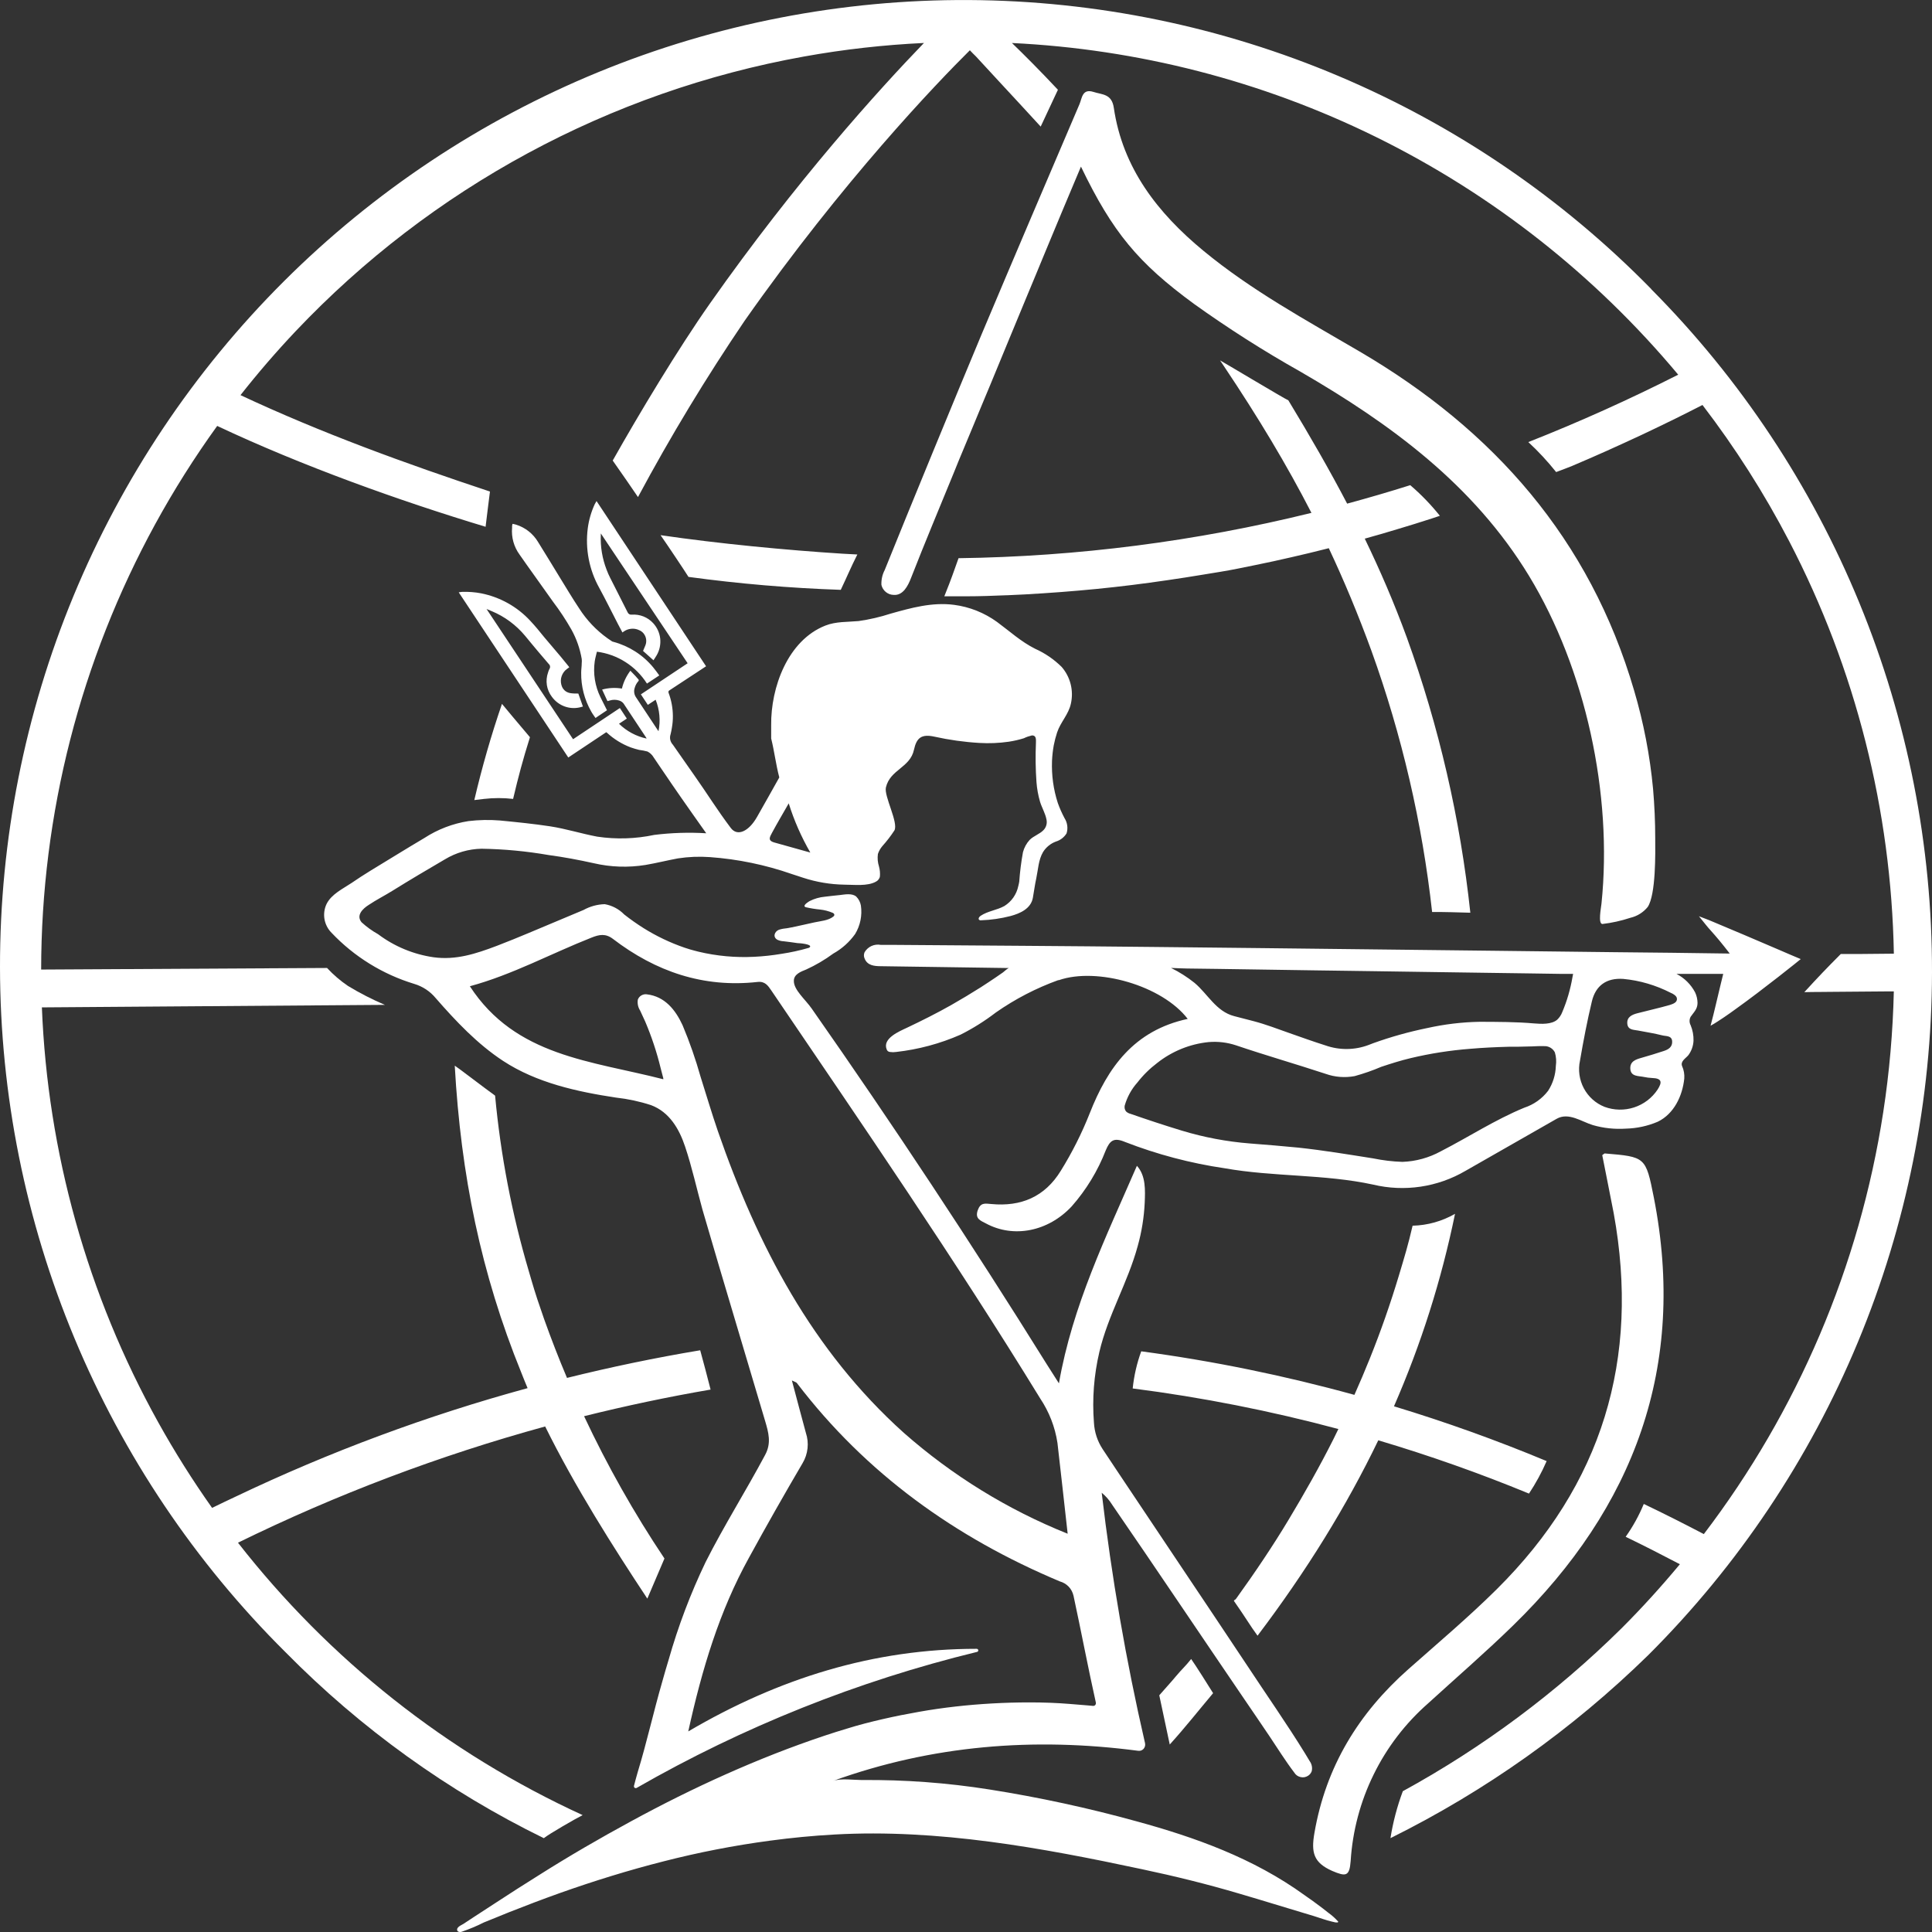<svg width="50" height="50" viewBox="0 0 50 50" fill="none" xmlns="http://www.w3.org/2000/svg">
<rect x="0" y="0" width="50" height="50" fill="#333333" stroke="none"/>
<path d="M25.077 0.001C28.366 0.019 31.619 0.688 34.649 1.971C37.68 3.254 40.427 5.126 42.732 7.478L42.73 7.48C45.041 9.806 46.873 12.566 48.12 15.602C49.367 18.637 50.007 21.889 50 25.172C49.993 28.455 49.342 31.704 48.082 34.734C46.822 37.765 44.979 40.517 42.658 42.833C40.695 44.753 38.444 46.352 35.985 47.571C36.051 47.157 36.158 46.749 36.305 46.356C38.379 45.221 40.285 43.801 41.968 42.138C42.498 41.608 42.999 41.055 43.475 40.482C43.008 40.238 42.532 39.993 42.072 39.772C42.26 39.507 42.417 39.222 42.541 38.922C43.061 39.17 43.578 39.432 44.095 39.702C46.518 36.522 48.124 32.772 48.738 28.784C48.898 27.745 48.988 26.7 49.012 25.657H48.882L47.398 25.669C47.054 25.676 47.038 25.668 46.696 25.677C47.042 25.299 47.28 25.049 47.64 24.689H48.166L49.013 24.681C48.946 20.978 48.028 17.321 46.303 14.005C45.656 12.761 44.904 11.583 44.06 10.481C43.828 10.598 43.598 10.717 43.367 10.83C43.069 10.977 42.77 11.12 42.472 11.261C42.173 11.4 41.874 11.537 41.576 11.671C41.278 11.804 40.98 11.934 40.682 12.06C40.54 12.119 40.423 12.159 40.273 12.217C40.053 11.941 39.812 11.681 39.553 11.441C40.872 10.921 42.166 10.338 43.432 9.697C41.293 7.135 38.633 5.032 35.606 3.543C32.649 2.088 29.442 1.27 26.189 1.113C26.51 1.423 26.907 1.82 27.379 2.323C27.222 2.654 27.091 2.934 26.933 3.276C26.572 2.886 26.229 2.507 25.866 2.12C25.659 1.897 25.46 1.681 25.254 1.457C25.201 1.407 25.15 1.354 25.1 1.301C24.241 2.153 21.82 4.673 19.271 8.301C18.273 9.773 17.351 11.296 16.511 12.864C16.226 12.448 16.215 12.429 15.857 11.919C16.536 10.714 17.543 9.036 18.374 7.853C20.604 4.681 22.753 2.312 23.912 1.112C22.875 1.161 21.837 1.277 20.807 1.463C15.778 2.367 11.169 4.858 7.651 8.572C7.149 9.103 6.673 9.655 6.224 10.226C8.323 11.209 10.501 11.998 12.68 12.721C12.62 13.189 12.614 13.256 12.567 13.633C10.35 12.964 7.811 12.056 5.621 11.023C3.27 14.279 1.759 18.088 1.253 22.108C1.128 23.102 1.066 24.099 1.065 25.092L8.464 25.051C8.627 25.227 8.81 25.384 9.01 25.519C9.315 25.703 9.632 25.866 9.96 26.006L1.084 26.071C1.233 29.821 2.257 33.504 4.098 36.815C4.523 37.579 4.988 38.316 5.489 39.024C5.691 38.926 5.891 38.828 6.093 38.735C8.527 37.573 11.058 36.633 13.654 35.925C13.597 35.788 13.541 35.652 13.489 35.518C12.446 32.953 11.927 30.404 11.769 27.579C11.833 27.616 12.515 28.14 12.813 28.355C12.956 29.896 13.248 31.419 13.687 32.903C13.709 32.983 13.733 33.063 13.757 33.143C13.803 33.303 13.852 33.458 13.905 33.621C13.959 33.784 14.015 33.946 14.071 34.107L14.085 34.147C14.267 34.657 14.463 35.162 14.674 35.66C15.812 35.378 16.962 35.138 18.121 34.945C18.24 35.371 18.263 35.479 18.39 35.962C17.289 36.151 16.197 36.382 15.116 36.651C15.715 37.928 16.41 39.16 17.196 40.334L16.753 41.372C15.88 40.055 14.87 38.461 14.109 36.917C11.374 37.667 8.712 38.673 6.159 39.925C8.515 42.943 11.569 45.367 15.079 46.975C14.906 47.061 14.213 47.459 14.074 47.572C11.591 46.357 9.33 44.729 7.388 42.758C5.051 40.438 3.196 37.677 1.928 34.635C0.66 31.593 0.004 28.329 0 25.032C-0.004 21.735 0.642 18.469 1.902 15.424C3.162 12.379 5.01 9.613 7.341 7.286C9.671 4.96 12.439 3.119 15.482 1.868C18.526 0.618 21.788 -0.017 25.077 0.001ZM30.827 42.935C30.948 43.105 31.288 43.647 31.395 43.819C31.018 44.268 30.669 44.711 30.273 45.148C30.248 45.028 30.069 44.193 30.002 43.874C30.127 43.728 30.315 43.526 30.438 43.376C30.593 43.191 30.678 43.124 30.827 42.935ZM37.656 31.414C37.301 33.138 36.778 34.786 36.076 36.395C37.415 36.801 38.734 37.274 40.027 37.813C39.9 38.106 39.746 38.388 39.57 38.654C38.293 38.127 36.991 37.668 35.67 37.275C34.845 38.986 33.811 40.659 32.545 42.332C32.346 42.061 32.258 41.895 31.932 41.429C31.997 41.348 31.939 41.446 31.997 41.365C32.474 40.703 32.948 40 33.353 39.324C33.759 38.648 34.151 37.957 34.506 37.251C34.55 37.162 34.593 37.072 34.637 36.983C32.89 36.515 31.112 36.163 29.314 35.933C29.348 35.605 29.422 35.281 29.535 34.972C31.399 35.222 33.242 35.6 35.052 36.099C35.193 35.782 35.328 35.465 35.455 35.148C35.736 34.449 35.984 33.738 36.201 33.018C36.35 32.521 36.441 32.226 36.558 31.721C36.944 31.712 37.321 31.606 37.656 31.414ZM31.575 9.327C31.587 9.327 33.286 10.346 33.342 10.36C33.912 11.3 34.413 12.172 34.864 13.034C35.411 12.886 35.956 12.727 36.497 12.556C36.777 12.795 37.033 13.061 37.264 13.349L37.062 13.416C36.761 13.515 36.457 13.607 36.155 13.698C35.879 13.782 35.599 13.863 35.32 13.94C35.719 14.764 36.079 15.599 36.41 16.503C37.241 18.801 37.792 21.191 38.052 23.621C37.722 23.611 37.393 23.601 37.063 23.602C36.807 21.295 36.28 19.025 35.492 16.841C35.151 15.908 34.789 15.037 34.389 14.187C34.371 14.191 34.353 14.197 34.335 14.201C34.032 14.279 33.725 14.351 33.421 14.421C33.117 14.491 32.811 14.559 32.507 14.62C32.202 14.681 31.896 14.748 31.59 14.797C31.284 14.846 30.979 14.899 30.673 14.946C30.367 14.994 30.059 15.038 29.753 15.08C29.447 15.122 29.14 15.16 28.833 15.194C28.526 15.229 28.218 15.258 27.91 15.285C27.603 15.312 27.296 15.335 26.988 15.355C26.681 15.376 26.372 15.393 26.064 15.405H26.048C25.708 15.419 25.366 15.432 25.026 15.432H24.439C24.658 14.886 24.657 14.857 24.807 14.446C27.889 14.405 30.952 14.01 33.94 13.273C33.306 12.039 32.572 10.815 31.671 9.47L31.575 9.327ZM13.715 19.079C13.528 19.675 13.418 20.09 13.279 20.676C13.029 20.647 12.777 20.647 12.526 20.676L12.275 20.706C12.472 19.864 12.71 19.033 12.991 18.216C13.048 18.285 13.433 18.749 13.715 19.079ZM17.095 13.85C18.587 14.069 20.364 14.239 21.812 14.33L22.188 14.35C22.01 14.704 21.93 14.906 21.759 15.265C20.441 15.22 19.125 15.108 17.818 14.93C17.732 14.792 17.278 14.11 17.095 13.85Z" fill="white"/>
<path d="M18.273 17.243L18.237 17.267C17.935 17.466 17.631 17.666 17.327 17.865C17.321 17.868 17.315 17.872 17.31 17.877C17.306 17.882 17.303 17.888 17.3 17.895C17.298 17.901 17.298 17.908 17.299 17.915C17.299 17.922 17.301 17.928 17.304 17.934C17.376 18.125 17.413 18.328 17.414 18.532C17.415 18.632 17.406 18.732 17.389 18.831C17.382 18.88 17.367 18.954 17.355 19.002C17.339 19.048 17.336 19.098 17.346 19.145C17.357 19.193 17.38 19.237 17.414 19.273C17.511 19.413 17.638 19.595 17.736 19.734L17.974 20.074C18.301 20.538 18.559 20.958 18.913 21.428C19.083 21.655 19.377 21.52 19.591 21.144C19.804 20.767 19.95 20.511 20.168 20.12C20.077 19.773 20.043 19.455 19.958 19.112V18.766C19.946 17.797 20.384 16.572 21.363 16.189C21.638 16.081 21.933 16.1 22.221 16.073C22.501 16.033 22.779 15.969 23.049 15.881C23.583 15.731 24.125 15.58 24.689 15.653C25.091 15.705 25.473 15.857 25.802 16.095C26.127 16.334 26.427 16.61 26.791 16.791C27.044 16.904 27.276 17.063 27.474 17.258C27.586 17.386 27.666 17.539 27.708 17.704C27.75 17.869 27.752 18.042 27.715 18.208C27.656 18.489 27.448 18.685 27.358 18.955C27.322 19.064 27.293 19.176 27.271 19.289C27.247 19.422 27.232 19.557 27.226 19.692C27.212 20.061 27.262 20.43 27.376 20.781C27.424 20.916 27.483 21.048 27.55 21.174C27.587 21.232 27.611 21.298 27.62 21.366C27.629 21.434 27.623 21.504 27.602 21.569C27.538 21.671 27.44 21.746 27.325 21.78C27.189 21.831 27.072 21.926 26.995 22.049C26.874 22.253 26.868 22.501 26.819 22.729C26.783 22.894 26.761 23.065 26.731 23.232C26.682 23.517 26.398 23.641 26.152 23.707C25.904 23.771 25.649 23.808 25.392 23.817C25.383 23.819 25.374 23.819 25.365 23.817C25.356 23.815 25.348 23.811 25.341 23.806C25.308 23.777 25.341 23.725 25.379 23.701C25.565 23.576 25.8 23.556 25.994 23.447C26.085 23.39 26.165 23.315 26.226 23.227C26.288 23.138 26.331 23.038 26.353 22.933C26.363 22.895 26.372 22.856 26.378 22.817C26.396 22.562 26.428 22.307 26.474 22.056C26.505 21.937 26.564 21.828 26.647 21.737C26.752 21.631 26.905 21.589 27.008 21.481C27.042 21.445 27.067 21.401 27.08 21.352C27.093 21.304 27.093 21.254 27.082 21.205C27.052 21.048 26.961 20.898 26.916 20.749C26.868 20.584 26.837 20.414 26.824 20.242C26.8 19.904 26.795 19.564 26.81 19.225C26.812 19.135 26.82 19.032 26.709 19.032C26.636 19.049 26.564 19.073 26.497 19.106C26.368 19.146 26.236 19.176 26.103 19.196C25.852 19.232 25.598 19.242 25.345 19.227C24.952 19.204 24.563 19.149 24.179 19.064C23.847 18.992 23.721 19.095 23.654 19.401C23.554 19.872 23.037 19.911 22.927 20.379C22.875 20.603 23.255 21.288 23.148 21.49C23.055 21.633 22.951 21.768 22.837 21.895C22.785 21.956 22.745 22.025 22.72 22.101C22.705 22.209 22.715 22.32 22.748 22.424C22.771 22.508 22.78 22.596 22.772 22.683C22.767 22.712 22.754 22.738 22.736 22.762C22.718 22.785 22.695 22.805 22.669 22.817C22.448 22.941 22.102 22.895 21.851 22.895C21.49 22.889 21.131 22.829 20.788 22.717L20.605 22.657L20.495 22.621C19.81 22.382 19.096 22.234 18.373 22.182C18.096 22.162 17.819 22.173 17.545 22.215C17.264 22.267 16.987 22.337 16.705 22.385C16.259 22.457 15.802 22.442 15.362 22.339C14.979 22.254 14.591 22.181 14.202 22.129C13.626 22.029 13.044 21.974 12.46 21.965C12.126 21.972 11.8 22.067 11.514 22.24C11.058 22.506 10.602 22.776 10.155 23.054C9.954 23.179 9.738 23.288 9.541 23.42C9.392 23.514 9.208 23.686 9.357 23.868C9.487 23.987 9.631 24.091 9.785 24.177C10.206 24.494 10.701 24.699 11.222 24.774C11.794 24.852 12.307 24.688 12.864 24.476C13.421 24.263 13.961 24.026 14.506 23.8L15.102 23.55C15.27 23.457 15.458 23.405 15.65 23.4C15.841 23.433 16.018 23.526 16.153 23.665C16.314 23.792 16.481 23.91 16.654 24.019C16.987 24.227 17.342 24.397 17.714 24.525L17.855 24.57C17.93 24.591 18.004 24.612 18.079 24.63C18.548 24.742 19.032 24.786 19.513 24.762C19.754 24.751 19.994 24.724 20.232 24.684C20.463 24.649 20.693 24.599 20.918 24.534C20.927 24.533 20.935 24.529 20.943 24.524C20.951 24.52 20.958 24.513 20.964 24.506C21.004 24.431 20.683 24.408 20.641 24.408C20.522 24.39 20.401 24.374 20.282 24.36C20.226 24.358 20.17 24.345 20.119 24.321C19.994 24.252 20.042 24.109 20.158 24.062C20.229 24.04 20.302 24.027 20.376 24.021C20.45 24.009 20.525 23.992 20.599 23.977C20.761 23.943 20.932 23.903 21.083 23.87C21.233 23.837 21.439 23.824 21.566 23.721C21.608 23.688 21.598 23.649 21.553 23.625C21.449 23.581 21.337 23.551 21.224 23.539C21.1 23.527 20.976 23.507 20.854 23.479C20.844 23.475 20.834 23.47 20.826 23.462C20.79 23.419 20.927 23.334 20.955 23.319C21.077 23.257 21.211 23.219 21.347 23.207C21.476 23.189 21.605 23.179 21.733 23.164C21.861 23.149 22.051 23.11 22.16 23.204C22.223 23.267 22.265 23.349 22.28 23.436C22.317 23.692 22.264 23.952 22.131 24.172C21.983 24.38 21.79 24.553 21.566 24.678C21.346 24.84 21.11 24.979 20.861 25.092C20.73 25.144 20.545 25.213 20.545 25.381C20.538 25.617 20.84 25.862 21.007 26.102C23.116 29.114 25.142 32.18 27.086 35.3C27.181 35.452 27.28 35.605 27.405 35.801C27.756 33.789 28.615 32.033 29.423 30.171C29.657 30.427 29.638 30.805 29.625 31.128C29.607 31.505 29.547 31.88 29.445 32.244C29.188 33.192 28.676 34.032 28.452 34.986C28.311 35.586 28.263 36.204 28.311 36.817C28.324 37.061 28.401 37.297 28.535 37.501L28.905 38.058C29.466 38.9 30.029 39.742 30.595 40.585C31.16 41.427 31.723 42.271 32.284 43.114C32.779 43.866 33.302 44.611 33.776 45.381L33.896 45.58C33.923 45.617 33.941 45.66 33.95 45.705C33.959 45.75 33.958 45.797 33.946 45.842C33.928 45.889 33.895 45.93 33.852 45.957C33.824 45.975 33.791 45.988 33.758 45.994C33.724 46 33.689 45.998 33.656 45.99C33.623 45.982 33.591 45.968 33.563 45.948C33.536 45.928 33.512 45.902 33.495 45.873C33.265 45.571 33.069 45.253 32.852 44.93C32.636 44.607 32.414 44.286 32.195 43.963C31.625 43.127 31.058 42.287 30.49 41.449C29.924 40.611 29.354 39.774 28.781 38.94C28.709 38.823 28.618 38.719 28.512 38.632C28.767 40.812 29.141 42.977 29.634 45.115C29.639 45.141 29.638 45.167 29.632 45.192C29.625 45.218 29.612 45.241 29.595 45.261C29.577 45.28 29.555 45.295 29.53 45.304C29.505 45.312 29.479 45.314 29.453 45.31C26.751 44.955 24.121 45.166 21.559 46.09C21.762 46.018 22.094 46.067 22.305 46.067C23.411 46.057 24.517 46.139 25.609 46.312C26.893 46.515 28.165 46.79 29.419 47.137C30.923 47.548 32.435 48.087 33.758 49.044L33.833 49.097C33.913 49.15 33.986 49.206 34.062 49.261C34.171 49.34 34.277 49.422 34.382 49.506C34.469 49.568 34.55 49.64 34.622 49.72C34.631 49.726 34.634 49.726 34.631 49.739C34.628 49.753 34.617 49.753 34.608 49.753C34.593 49.754 34.578 49.754 34.563 49.752L34.467 49.73C34.309 49.693 34.16 49.636 34.011 49.59L33.514 49.44L32.525 49.141L32.066 49.005C31.238 48.76 30.397 48.553 29.555 48.375C26.949 47.819 24.276 47.328 21.599 47.477C21.037 47.508 20.478 47.562 19.922 47.637C18.995 47.761 18.076 47.94 17.171 48.172C16.266 48.402 15.372 48.679 14.492 48.991C14.05 49.149 13.611 49.315 13.175 49.488C12.956 49.575 12.74 49.668 12.522 49.753C12.338 49.846 12.146 49.926 11.951 49.993C11.935 49.999 11.917 50.001 11.9 50C11.883 49.999 11.867 49.994 11.852 49.986C11.846 49.981 11.84 49.974 11.836 49.967C11.8 49.874 11.938 49.826 11.995 49.789L12.273 49.606L12.817 49.252C13.19 49.008 13.571 48.763 13.947 48.529C14.726 48.036 15.518 47.577 16.324 47.139C17.13 46.7 17.949 46.291 18.788 45.917C19.627 45.543 20.48 45.206 21.35 44.916C21.537 44.853 21.724 44.795 21.914 44.738C22.221 44.641 22.532 44.563 22.843 44.491C23.155 44.419 23.469 44.357 23.782 44.302C24.095 44.246 24.412 44.201 24.728 44.165C25.045 44.129 25.362 44.103 25.68 44.085C25.999 44.067 26.319 44.058 26.64 44.058C26.824 44.058 27.006 44.061 27.189 44.068C27.515 44.08 27.838 44.111 28.164 44.137L28.281 44.148C28.293 44.15 28.305 44.149 28.316 44.145C28.327 44.141 28.337 44.135 28.345 44.126C28.352 44.117 28.357 44.106 28.36 44.095C28.363 44.084 28.363 44.072 28.36 44.06C28.159 43.163 27.977 42.197 27.783 41.3C27.763 41.211 27.72 41.128 27.657 41.062C27.594 40.997 27.514 40.95 27.427 40.926C24.726 39.792 22.414 38.139 20.624 35.794C20.609 35.772 20.573 35.766 20.494 35.726C20.622 36.203 20.735 36.644 20.856 37.082C20.899 37.211 20.914 37.348 20.899 37.483C20.884 37.619 20.841 37.749 20.771 37.866C20.297 38.674 19.832 39.492 19.384 40.312C18.618 41.696 18.169 43.192 17.812 44.809C20.154 43.434 22.607 42.671 25.273 42.671C25.279 42.67 25.284 42.671 25.289 42.673C25.294 42.674 25.298 42.676 25.302 42.68C25.307 42.683 25.311 42.688 25.313 42.692C25.316 42.697 25.317 42.702 25.318 42.707C25.319 42.712 25.318 42.718 25.316 42.723C25.315 42.728 25.313 42.733 25.309 42.737C25.306 42.741 25.302 42.745 25.298 42.747C25.293 42.75 25.287 42.751 25.282 42.752C22.197 43.504 19.234 44.689 16.478 46.27C16.47 46.275 16.46 46.277 16.45 46.276C16.441 46.276 16.431 46.273 16.424 46.267C16.416 46.261 16.411 46.252 16.408 46.242C16.405 46.233 16.405 46.223 16.408 46.214C16.436 46.1 16.475 45.967 16.504 45.862C16.739 45.094 16.913 44.302 17.137 43.529C17.19 43.338 17.246 43.146 17.304 42.955C17.551 42.086 17.871 41.239 18.262 40.425C18.738 39.481 19.303 38.588 19.8 37.656C19.97 37.345 19.888 37.069 19.8 36.77C19.549 35.923 19.296 35.075 19.043 34.227C18.751 33.254 18.464 32.279 18.179 31.302C18.03 30.763 17.909 30.207 17.731 29.676C17.578 29.215 17.324 28.779 16.849 28.601C16.555 28.505 16.252 28.44 15.945 28.406C14.938 28.254 13.889 28.025 13.023 27.458C12.355 27.02 11.799 26.43 11.277 25.832C11.132 25.656 10.938 25.528 10.72 25.463C9.904 25.215 9.166 24.759 8.58 24.14C8.484 24.044 8.42 23.919 8.397 23.785C8.375 23.651 8.394 23.514 8.453 23.392C8.581 23.137 8.88 22.998 9.102 22.849C9.262 22.741 9.423 22.633 9.589 22.533C10.053 22.252 10.515 21.964 10.982 21.688C11.328 21.463 11.717 21.314 12.124 21.25C12.393 21.218 12.665 21.212 12.935 21.234C13.37 21.276 13.823 21.322 14.235 21.385C14.647 21.448 15.045 21.575 15.454 21.652C15.946 21.726 16.448 21.71 16.934 21.607C17.38 21.552 17.829 21.538 18.277 21.565C18.268 21.552 17.652 20.684 17.383 20.288L17.282 20.139C17.157 19.961 17.039 19.778 16.915 19.599C16.877 19.534 16.822 19.482 16.756 19.449C16.685 19.43 16.612 19.416 16.539 19.407C16.465 19.389 16.392 19.367 16.32 19.342C16.095 19.256 15.887 19.128 15.71 18.965L15.69 18.949L14.707 19.604L11.872 15.33C11.903 15.326 11.93 15.318 11.957 15.318C12.122 15.312 12.287 15.324 12.45 15.355C12.939 15.452 13.386 15.701 13.724 16.067C13.851 16.202 13.965 16.342 14.085 16.491L14.504 16.985L14.717 17.246L14.733 17.269C14.696 17.294 14.66 17.322 14.626 17.352C14.572 17.407 14.536 17.477 14.521 17.552C14.507 17.627 14.516 17.705 14.546 17.775C14.566 17.819 14.596 17.857 14.634 17.886C14.673 17.914 14.719 17.932 14.766 17.939C14.832 17.949 14.9 17.949 14.967 17.949C15.006 18.058 15.046 18.17 15.086 18.285L15.047 18.296C14.908 18.337 14.759 18.334 14.622 18.286C14.485 18.239 14.366 18.149 14.281 18.031C14.214 17.943 14.17 17.839 14.153 17.73C14.136 17.62 14.147 17.508 14.184 17.403C14.192 17.373 14.204 17.343 14.219 17.314C14.232 17.294 14.239 17.269 14.235 17.244C14.232 17.219 14.218 17.197 14.199 17.181C14.108 17.076 14.017 16.97 13.928 16.863C13.814 16.729 13.704 16.593 13.592 16.458C13.358 16.176 13.06 15.955 12.722 15.815L12.592 15.761L14.831 19.131L16.042 18.324L16.222 18.597L16.02 18.731C16.218 18.924 16.465 19.057 16.734 19.114L16.724 19.092L16.137 18.206C16.108 18.169 16.067 18.142 16.021 18.129C15.943 18.104 15.859 18.104 15.781 18.129L15.721 18.145C15.677 18.049 15.63 17.949 15.583 17.846C15.749 17.8 15.924 17.792 16.095 17.82C16.135 17.653 16.21 17.496 16.314 17.358L16.45 17.5C16.474 17.525 16.494 17.554 16.518 17.578C16.522 17.581 16.526 17.585 16.528 17.59C16.53 17.595 16.531 17.6 16.531 17.605C16.531 17.61 16.53 17.616 16.528 17.62C16.526 17.625 16.522 17.629 16.518 17.632C16.474 17.681 16.442 17.741 16.425 17.806C16.412 17.846 16.408 17.889 16.415 17.932C16.421 17.974 16.437 18.014 16.462 18.049C16.648 18.327 16.833 18.609 17.018 18.889L17.042 18.924C17.097 18.651 17.071 18.368 16.968 18.109L16.766 18.242L16.586 17.97L17.796 17.165L15.549 13.805C15.548 13.815 15.548 13.825 15.549 13.835C15.535 14.145 15.586 14.453 15.698 14.742C15.75 14.887 15.829 15.026 15.899 15.167C16.013 15.396 16.128 15.617 16.242 15.845C16.25 15.866 16.265 15.883 16.285 15.895C16.304 15.906 16.327 15.91 16.349 15.907C16.452 15.9 16.555 15.915 16.651 15.953C16.747 15.991 16.833 16.05 16.903 16.126C17.005 16.236 17.069 16.376 17.086 16.525C17.102 16.675 17.071 16.826 16.996 16.956C16.971 17.001 16.939 17.044 16.912 17.088L16.642 16.846C16.66 16.802 16.681 16.757 16.699 16.711C16.718 16.667 16.727 16.619 16.724 16.571C16.722 16.524 16.708 16.477 16.685 16.436C16.653 16.376 16.599 16.33 16.536 16.306C16.472 16.276 16.401 16.265 16.331 16.273C16.261 16.28 16.193 16.306 16.137 16.348C16.128 16.355 16.118 16.362 16.108 16.368C16.068 16.29 16.027 16.217 15.988 16.141C15.828 15.833 15.672 15.514 15.509 15.215C15.248 14.747 15.143 14.207 15.211 13.675C15.239 13.459 15.3 13.248 15.391 13.05C15.405 13.024 15.42 12.998 15.438 12.967L18.273 17.243ZM41.532 29.851C42.584 29.939 42.592 29.938 42.8 30.986C43.66 35.362 42.294 39.011 39.161 42.065C38.448 42.761 37.693 43.413 36.956 44.086C36.371 44.6 35.893 45.224 35.55 45.924C35.206 46.623 35.004 47.385 34.955 48.163C34.925 48.568 34.828 48.568 34.477 48.419C33.994 48.205 33.929 47.943 34.017 47.438C34.314 45.717 35.159 44.341 36.447 43.2C37.217 42.518 38.003 41.855 38.734 41.131C41.465 38.422 42.448 35.174 41.763 31.4C41.666 30.893 41.562 30.388 41.466 29.895C41.505 29.868 41.52 29.851 41.532 29.851ZM15.862 24.298C15.671 24.153 15.508 24.186 15.312 24.264C14.261 24.678 13.262 25.225 12.16 25.524C13.345 27.344 15.301 27.451 17.166 27.931C17.166 27.922 17.166 27.914 17.166 27.905C17.158 27.874 17.15 27.843 17.142 27.814C17.126 27.755 17.112 27.699 17.097 27.641C16.997 27.229 16.863 26.826 16.697 26.436C16.655 26.341 16.612 26.247 16.566 26.152C16.512 26.069 16.491 25.968 16.507 25.87C16.524 25.824 16.557 25.785 16.599 25.761C16.642 25.736 16.691 25.726 16.739 25.733C17.206 25.787 17.481 26.134 17.666 26.535C17.849 26.97 18.004 27.417 18.132 27.871C18.281 28.341 18.419 28.81 18.579 29.275C19.605 32.235 21.022 34.953 23.39 37.081C24.645 38.187 26.079 39.071 27.631 39.693C27.538 38.865 27.455 38.103 27.367 37.344C27.305 36.931 27.151 36.537 26.919 36.19C24.715 32.597 22.33 29.123 19.964 25.637C19.876 25.507 19.798 25.391 19.605 25.413C18.203 25.569 16.968 25.144 15.862 24.298ZM44.233 23.814C44.845 24.069 45.454 24.329 46.064 24.591L46.342 24.711L46.603 24.821C46.596 24.83 45.624 25.611 44.925 26.11C44.826 26.181 44.722 26.258 44.628 26.32C44.534 26.383 44.374 26.491 44.269 26.546C44.375 26.155 44.446 25.814 44.533 25.466C44.542 25.431 44.597 25.204 44.597 25.204H43.388C43.594 25.311 43.763 25.479 43.871 25.686C43.91 25.77 43.931 25.863 43.932 25.956C43.931 26.118 43.836 26.194 43.753 26.315C43.735 26.349 43.726 26.385 43.726 26.423C43.726 26.46 43.735 26.498 43.753 26.531C43.806 26.658 43.832 26.796 43.828 26.934C43.822 27.068 43.776 27.197 43.696 27.306C43.63 27.389 43.484 27.463 43.532 27.59C43.578 27.691 43.597 27.802 43.589 27.913C43.542 28.363 43.323 28.828 42.901 29.031C42.64 29.142 42.36 29.202 42.077 29.209C41.79 29.228 41.502 29.198 41.225 29.118C40.931 29.03 40.597 28.777 40.285 28.955L37.928 30.301C37.206 30.724 36.348 30.852 35.534 30.657C34.272 30.384 32.964 30.46 31.691 30.234C30.81 30.105 29.946 29.876 29.116 29.554C28.823 29.43 28.724 29.518 28.617 29.77C28.411 30.302 28.112 30.793 27.735 31.221C27.126 31.873 26.23 32.05 25.513 31.661C25.384 31.591 25.225 31.546 25.304 31.321C25.376 31.121 25.485 31.144 25.655 31.16C26.422 31.233 27.04 30.976 27.455 30.297C27.747 29.826 27.997 29.33 28.201 28.814C28.668 27.624 29.349 26.668 30.738 26.369C30.076 25.505 28.392 25.025 27.404 25.366H27.387C26.814 25.573 26.272 25.854 25.773 26.203C25.487 26.422 25.182 26.614 24.861 26.776C24.33 27.01 23.767 27.16 23.191 27.225C23.138 27.233 23.085 27.233 23.032 27.225C23.012 27.223 22.994 27.216 22.978 27.204C22.965 27.192 22.954 27.177 22.948 27.16C22.828 26.873 23.283 26.687 23.472 26.598C23.86 26.414 24.247 26.22 24.62 26.009C24.878 25.862 25.133 25.709 25.384 25.55C25.512 25.468 25.64 25.382 25.767 25.297L25.958 25.165C25.989 25.143 26.08 25.053 26.116 25.053L22.786 25.005C22.628 25.003 22.448 24.989 22.376 24.807C22.364 24.781 22.358 24.753 22.358 24.725C22.358 24.696 22.364 24.668 22.376 24.642C22.418 24.572 22.48 24.516 22.554 24.482C22.629 24.449 22.712 24.438 22.792 24.453H23.068C25.326 24.47 27.583 24.483 29.841 24.507L32.565 24.536L38.69 24.606L41.752 24.642C42.758 24.651 43.763 24.663 44.766 24.678C44.543 24.391 44.448 24.277 44.258 24.064C44.207 24.011 44.117 23.896 43.968 23.712L44.233 23.814ZM31.279 26.969C30.794 27.018 30.333 27.206 29.95 27.508C29.757 27.654 29.584 27.824 29.435 28.016C29.282 28.187 29.17 28.392 29.107 28.614C29.102 28.64 29.102 28.668 29.108 28.693C29.114 28.719 29.126 28.743 29.142 28.764C29.174 28.794 29.215 28.816 29.258 28.826C29.692 28.977 30.139 29.125 30.587 29.261C31.16 29.435 31.752 29.546 32.349 29.593C32.769 29.626 33.188 29.659 33.607 29.701C34.256 29.771 34.892 29.877 35.537 29.979C35.786 30.03 36.04 30.061 36.295 30.069C36.642 30.057 36.982 29.963 37.287 29.796C38.012 29.424 38.693 28.978 39.449 28.667C39.693 28.587 39.908 28.435 40.064 28.231C40.189 28.039 40.258 27.816 40.265 27.587C40.282 27.47 40.274 27.35 40.24 27.236C40.214 27.184 40.172 27.141 40.122 27.112C40.071 27.083 40.012 27.07 39.954 27.074C39.82 27.068 39.684 27.083 39.55 27.083C39.381 27.09 39.212 27.09 39.042 27.09C38.711 27.099 38.38 27.114 38.049 27.143C37.529 27.183 37.012 27.264 36.505 27.385C36.248 27.446 35.997 27.526 35.747 27.609C35.523 27.705 35.292 27.785 35.057 27.85C34.808 27.896 34.55 27.877 34.311 27.792C33.54 27.538 32.758 27.314 31.988 27.053C31.76 26.977 31.518 26.949 31.279 26.969ZM42.01 25.334C41.578 25.304 41.295 25.504 41.197 25.918C41.076 26.423 40.978 26.936 40.89 27.449C40.837 27.692 40.873 27.945 40.989 28.164C41.105 28.383 41.295 28.554 41.525 28.645C41.771 28.736 42.041 28.741 42.29 28.66C42.539 28.579 42.754 28.416 42.899 28.197C43.016 28.012 43.02 27.906 42.75 27.898C42.682 27.895 42.614 27.886 42.548 27.872C42.409 27.841 42.21 27.868 42.193 27.668C42.177 27.468 42.334 27.418 42.483 27.376C42.676 27.322 42.865 27.262 43.054 27.201C43.178 27.162 43.287 27.095 43.275 26.945C43.263 26.796 43.114 26.82 43.023 26.796C42.816 26.744 42.603 26.71 42.392 26.67C42.274 26.648 42.126 26.658 42.114 26.487C42.102 26.317 42.24 26.258 42.379 26.222C42.661 26.148 42.944 26.087 43.223 26.006C43.303 25.979 43.42 25.94 43.396 25.829C43.386 25.772 43.299 25.717 43.236 25.693C42.854 25.497 42.437 25.374 42.01 25.334ZM30.306 25.05C30.522 25.156 30.726 25.286 30.914 25.436C31.26 25.727 31.472 26.177 31.943 26.298C32.11 26.341 32.278 26.386 32.445 26.428C32.758 26.51 33.063 26.628 33.373 26.737C33.683 26.846 33.992 26.957 34.305 27.056C34.666 27.183 35.061 27.179 35.419 27.044L35.541 26.997C35.994 26.834 36.46 26.704 36.932 26.607C37.38 26.507 37.836 26.452 38.295 26.444C38.763 26.446 39.235 26.445 39.702 26.486C39.887 26.501 40.15 26.516 40.299 26.391C40.357 26.336 40.403 26.269 40.431 26.194C40.553 25.906 40.641 25.605 40.694 25.297L40.712 25.204H40.401L39.609 25.192L38.456 25.176L37.06 25.156L35.548 25.134L34.034 25.113L32.644 25.092L31.5 25.075L30.721 25.065C30.629 25.064 30.429 25.056 30.306 25.05ZM28.302 2.38C28.526 2.452 28.771 2.425 28.825 2.787C29.053 4.351 29.961 5.512 31.142 6.488C32.387 7.517 33.8 8.284 35.183 9.095C38.654 11.126 41.145 13.951 42.291 17.871C42.536 18.701 42.7 19.553 42.781 20.414C42.818 20.842 42.837 21.27 42.837 21.697C42.84 22.062 42.857 23.154 42.642 23.473C42.528 23.613 42.371 23.711 42.195 23.752C41.959 23.83 41.716 23.884 41.469 23.913C41.353 23.905 41.435 23.498 41.446 23.386C41.739 20.552 41.034 17.312 39.573 14.907C38.136 12.543 35.99 10.971 33.652 9.617C32.703 9.083 31.783 8.497 30.897 7.862C29.459 6.807 28.796 6.017 27.975 4.312C27.629 5.13 27.33 5.847 27.032 6.566C26.877 6.946 26.722 7.314 26.565 7.693C26.409 8.073 26.255 8.44 26.098 8.821C25.942 9.203 25.788 9.57 25.632 9.95C25.475 10.33 25.318 10.697 25.163 11.078C25.008 11.459 24.845 11.83 24.696 12.207C24.322 13.122 23.936 14.04 23.575 14.964C23.5 15.157 23.372 15.416 23.128 15.396C23.054 15.395 22.982 15.368 22.925 15.321C22.867 15.274 22.828 15.21 22.811 15.138C22.805 15.004 22.834 14.871 22.896 14.753C23.517 13.211 24.756 10.2 25.398 8.666C26.237 6.674 27.086 4.687 27.935 2.701C28.004 2.544 28.004 2.284 28.302 2.38ZM19.98 21.552C19.93 21.652 19.855 21.749 20.034 21.802L20.971 22.064C20.739 21.662 20.551 21.235 20.412 20.791C20.263 21.051 20.11 21.311 19.98 21.552ZM13.359 13.579C13.596 13.654 13.798 13.813 13.925 14.027C14.112 14.326 14.293 14.626 14.476 14.925C14.645 15.198 14.809 15.476 14.987 15.743C15.181 16.047 15.431 16.311 15.724 16.52L15.845 16.602C15.853 16.605 15.863 16.608 15.872 16.61C16.277 16.718 16.639 16.949 16.906 17.273C16.961 17.338 17.009 17.409 17.062 17.48L16.743 17.691C16.601 17.467 16.411 17.276 16.187 17.134C15.963 16.991 15.711 16.9 15.448 16.866C15.43 16.948 15.404 17.031 15.392 17.113C15.346 17.433 15.399 17.759 15.542 18.048C15.595 18.158 15.652 18.267 15.709 18.381L15.411 18.581C15.372 18.524 15.33 18.469 15.298 18.409C15.125 18.105 15.036 17.759 15.041 17.409C15.041 17.327 15.055 17.246 15.055 17.165C15.059 17.128 15.059 17.09 15.055 17.053C15.009 16.787 14.92 16.531 14.789 16.295C14.646 16.044 14.487 15.802 14.312 15.572C14.153 15.351 13.995 15.129 13.837 14.905C13.707 14.723 13.575 14.539 13.447 14.354C13.3 14.153 13.23 13.905 13.253 13.656V13.608C13.256 13.591 13.26 13.574 13.264 13.557C13.296 13.562 13.328 13.57 13.359 13.579Z" fill="white"/>
</svg>
